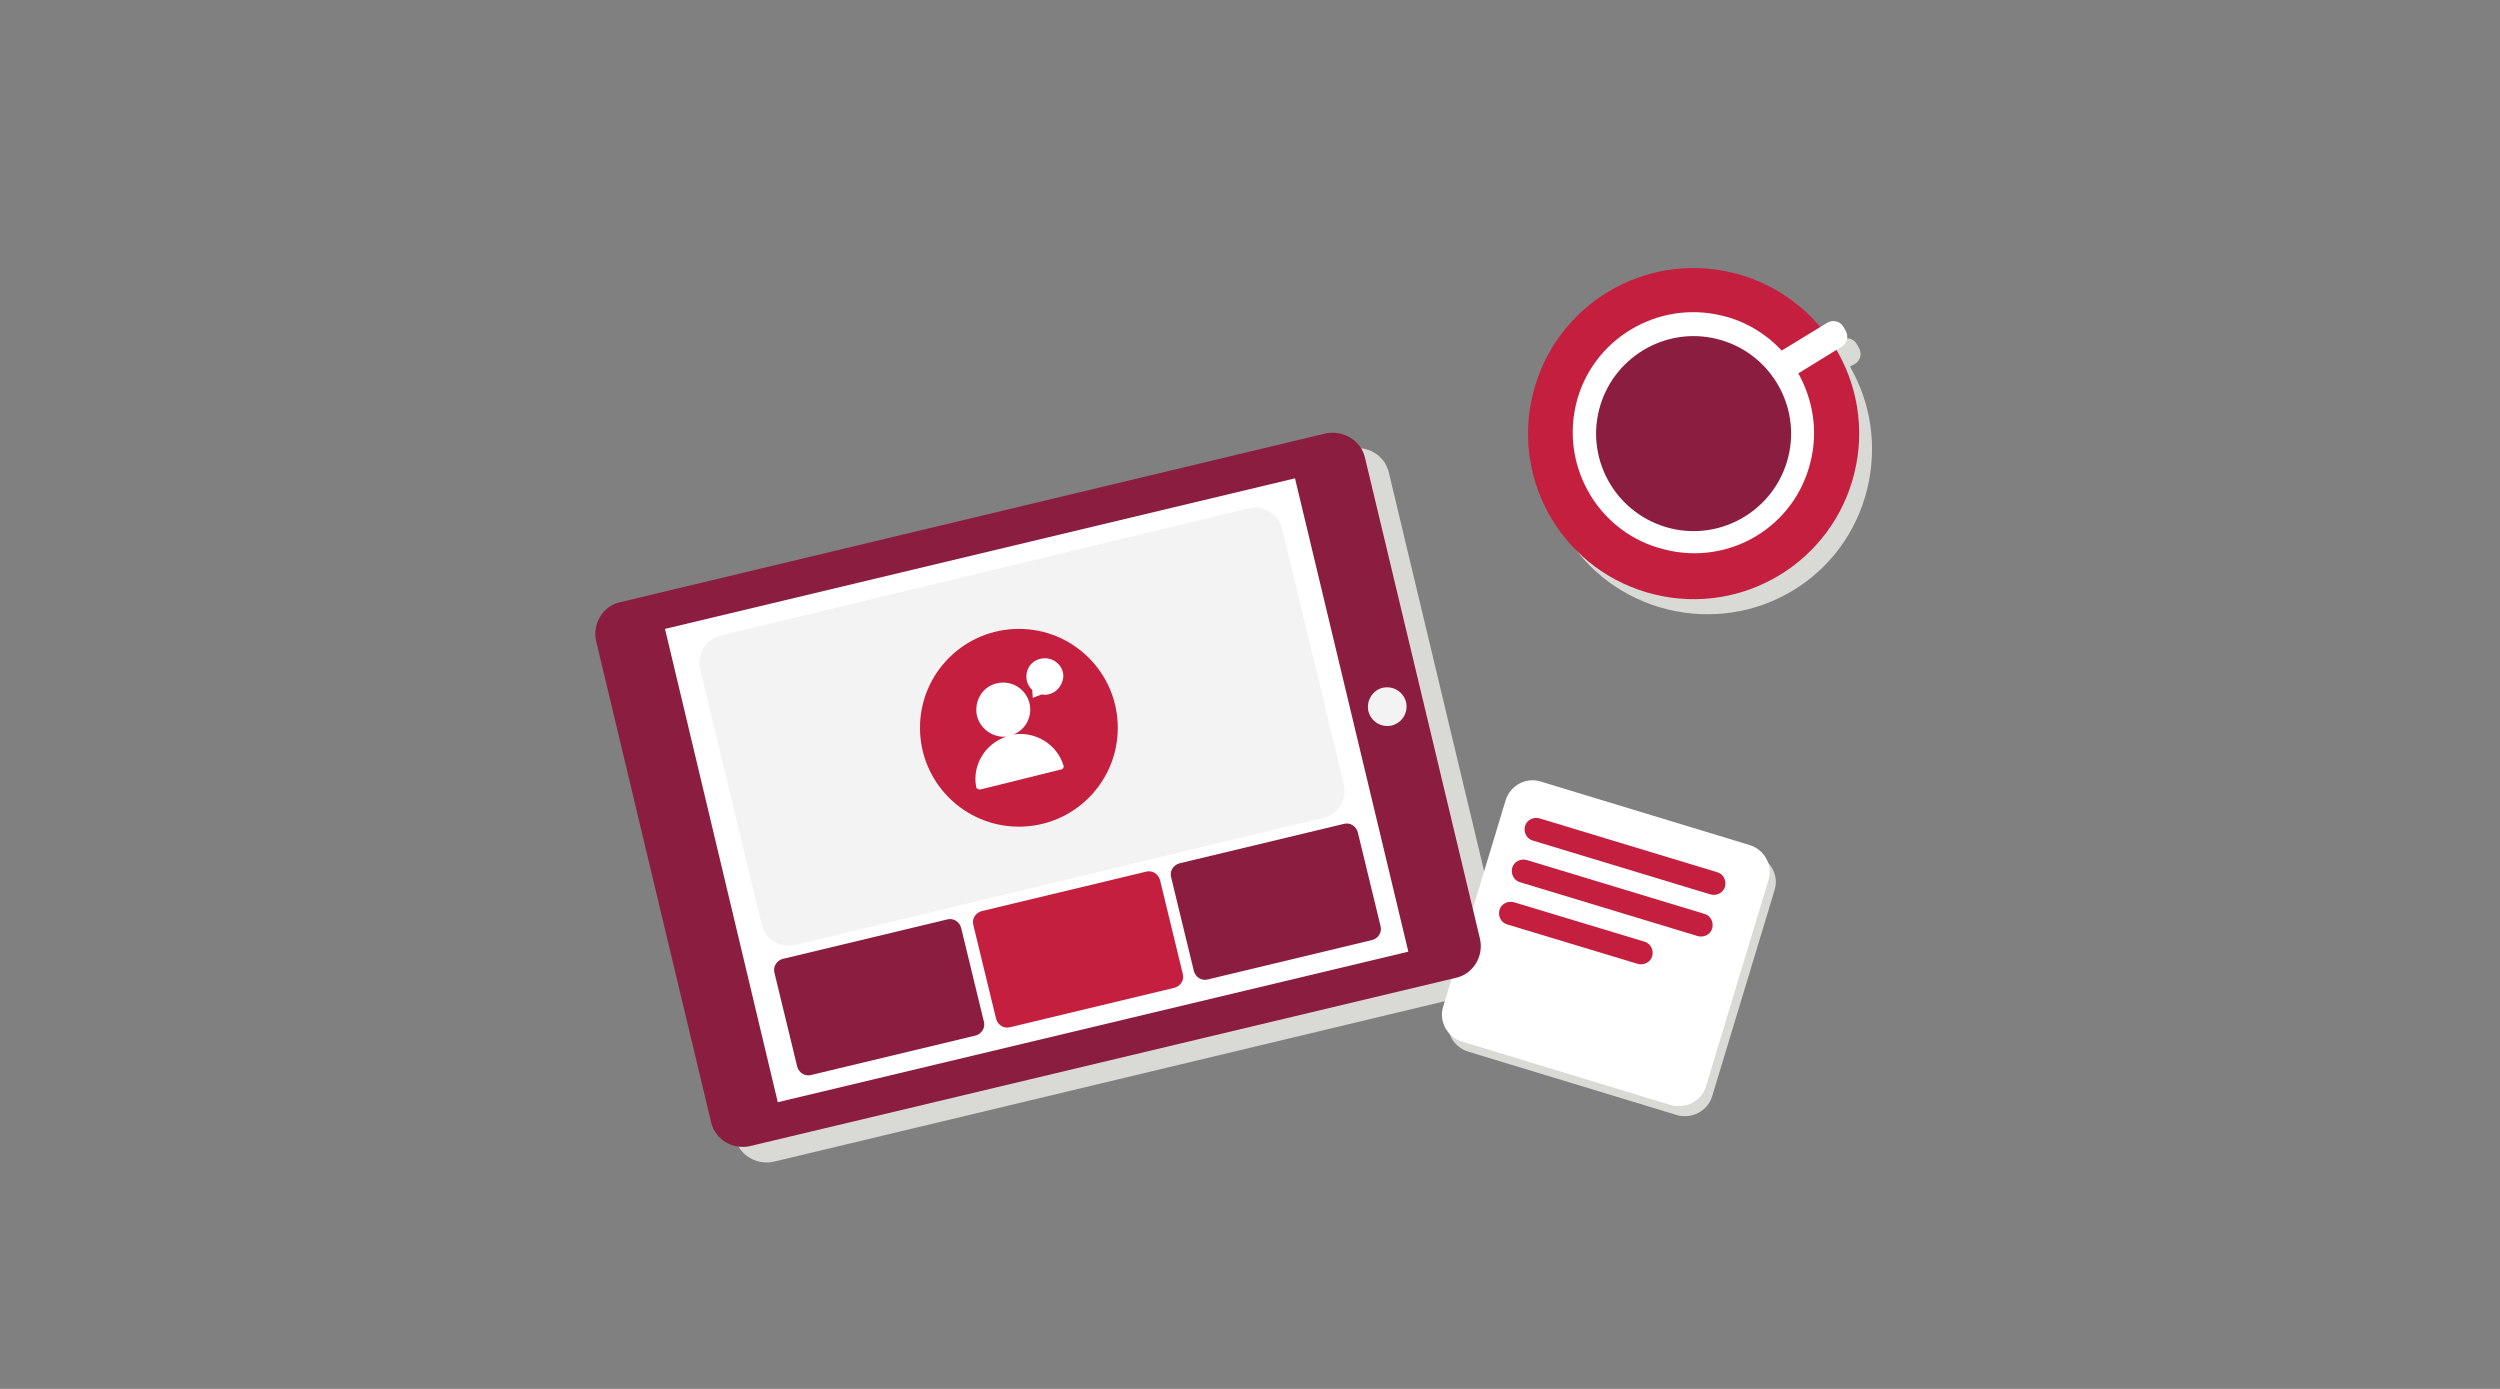 <?xml version="1.0" encoding="utf-8"?>
<!-- Generator: Adobe Illustrator 24.3.0, SVG Export Plug-In . SVG Version: 6.00 Build 0)  -->
<svg version="1.1" id="Layer_1" xmlns="http://www.w3.org/2000/svg" xmlns:xlink="http://www.w3.org/1999/xlink" x="0px" y="0px"
	 viewBox="0 0 450 250" style="enable-background:new 0 0 450 250;" xml:space="preserve">
<rect x="0" y="0" width="450" height="250" fill="#808080" stroke="none"/>
<style type="text/css">
	.st0{fill-rule:evenodd;clip-rule:evenodd;fill:#D9DAD5;}
	.st1{fill-rule:evenodd;clip-rule:evenodd;fill:#C41F3E;}
	.st2{fill-rule:evenodd;clip-rule:evenodd;fill:#FFFFFF;}
	.st3{fill-rule:evenodd;clip-rule:evenodd;fill:#8B1D41;}
	.st4{fill-rule:evenodd;clip-rule:evenodd;fill:#F2F3F2;}
	.st5{fill:#FFFFFF;}
</style>
<desc>Created with Sketch.</desc>
<g id="Illustrations_x2F_Grey_x2F_Device_x2F_video-conferencing-450x250">
	<path id="Fill-2" class="st0" d="M250,85.1l20.7,86.6c0.7,3.1-1.2,6.3-4.3,7l-127.1,30.4c-3.1,0.7-6.3-1.2-7-4.3l-20.7-86.6
		c-0.7-3.1,1.2-6.3,4.3-7l127.1-30.4C246.2,80.1,249.3,82,250,85.1"/>
	<path id="Fill-4" class="st0" d="M336.1,88c1.9-7.8,0.6-15.6-3.1-22l0.9-0.5c1-0.6,1.3-1.9,0.7-2.9l-0.4-0.7
		c-0.6-1-1.9-1.3-2.9-0.7l-1.1,0.7c-1.8-2.2-3.9-4.1-6.3-5.8c1.9-1.7-12-7-11.7-4.7c-15.3-2.6-30.2,7-33.9,22.3
		c-3.9,16,5.9,32.1,21.9,36S332.2,104,336.1,88"/>
	<path id="Fill-6" class="st0" d="M301.8,200.7l-37.5-11.4c-2.7-0.8-4.3-3.7-3.4-6.4l11.2-37c0.8-2.7,3.7-4.3,6.4-3.4l37.5,11.4
		c2.7,0.8,4.3,3.7,3.4,6.4l-11.2,37C307.4,200,304.5,201.5,301.8,200.7"/>
	<path id="Fill-8" class="st1" d="M333.8,85.1c3.9-16-5.9-32.1-21.9-36c-16-3.9-32.1,5.9-36,21.9c-3.9,16,5.9,32.1,21.9,36
		C313.8,110.9,329.9,101.1,333.8,85.1"/>
	<path id="Fill-10" class="st2" d="M325.9,83.1c1.4-5.6,0.4-11.2-2.2-15.9l7.8-4.8c1-0.6,1.3-1.9,0.7-2.9l-0.4-0.7
		c-0.6-1-1.9-1.3-2.9-0.7l-8.2,5c-2.8-3-6.5-5.3-10.8-6.3c-11.6-2.8-23.4,4.3-26.2,15.9s4.3,23.4,15.9,26.2
		C311.3,101.9,323.1,94.8,325.9,83.1"/>
	<path id="Fill-12" class="st3" d="M321.9,82.2c2.3-9.4-3.5-18.9-12.9-21.2c-9.4-2.3-18.9,3.5-21.2,12.9
		c-2.3,9.4,3.5,18.9,12.9,21.2S319.6,91.6,321.9,82.2"/>
	<path id="Fill-14" class="st2" d="M300.7,198.9l-37.5-11.4c-2.7-0.8-4.3-3.7-3.4-6.4l11.2-37c0.8-2.7,3.7-4.3,6.4-3.4l37.5,11.4
		c2.7,0.8,4.3,3.7,3.4,6.4l-11.2,37C306.3,198.2,303.4,199.7,300.7,198.9"/>
	<path id="Fill-16" class="st1" d="M307.9,161l-32-9.7c-1.1-0.3-1.7-1.5-1.4-2.6c0.3-1.1,1.5-1.7,2.6-1.4l32,9.7
		c1.1,0.3,1.7,1.5,1.4,2.6C310.2,160.7,309,161.3,307.9,161"/>
	<path id="Fill-18" class="st1" d="M305.6,168.5l-32-9.7c-1.1-0.3-1.7-1.5-1.4-2.6c0.3-1.1,1.5-1.7,2.6-1.4l32,9.7
		c1.1,0.3,1.7,1.5,1.4,2.6C307.9,168.2,306.7,168.8,305.6,168.5"/>
	<path id="Fill-20" class="st1" d="M294.8,173.5l-23.5-7.1c-1.1-0.3-1.7-1.5-1.4-2.6c0.3-1.1,1.5-1.7,2.6-1.4l23.5,7.1
		c1.1,0.3,1.7,1.5,1.4,2.6C297.1,173.2,295.9,173.8,294.8,173.5"/>
	<path id="Fill-22" class="st3" d="M245.7,82.4l20.7,86.6c0.7,3.1-1.2,6.3-4.3,7L135,206.3c-3.1,0.7-6.3-1.2-7-4.3l-20.7-86.6
		c-0.7-3.1,1.2-6.3,4.3-7l127.1-30.4C241.8,77.4,245,79.3,245.7,82.4"/>
	<polygon id="Fill-24" class="st2" points="233.1,86.1 253.5,171.3 140,198.4 119.7,113.2 	"/>
	<path id="Fill-26" class="st4" d="M248.9,123.8c1.9-0.4,3.7,0.7,4.2,2.6c0.4,1.9-0.7,3.7-2.6,4.2c-1.9,0.4-3.7-0.7-4.2-2.6
		C245.9,126.1,247.1,124.2,248.9,123.8"/>
	<path id="Fill-28" class="st4" d="M238.2,147.2l-95.1,22.9c-2.7,0.6-5.3-1-6-3.7l-11.1-46c-0.6-2.7,1-5.3,3.7-6l95.1-22.9
		c2.7-0.6,5.3,1,6,3.7l11.1,46C242.5,143.9,240.9,146.6,238.2,147.2"/>
	<path id="Fill-30" class="st3" d="M175.6,186.4l-29.6,7.1c-1.1,0.3-2.2-0.4-2.5-1.5l-4.1-16.9c-0.3-1.1,0.4-2.2,1.5-2.5l29.6-7.1
		c1.1-0.3,2.2,0.4,2.5,1.5l4.1,16.9C177.4,185,176.7,186.1,175.6,186.4"/>
	<path id="Fill-32" class="st1" d="M211.4,177.8l-29.6,7.1c-1.1,0.3-2.2-0.4-2.5-1.5l-4.1-16.9c-0.3-1.1,0.4-2.2,1.5-2.5l29.6-7.1
		c1.1-0.3,2.2,0.4,2.5,1.5l4.1,16.9C213.2,176.4,212.5,177.5,211.4,177.8"/>
	<path id="Fill-34" class="st3" d="M247,169.2l-29.6,7.1c-1.1,0.3-2.2-0.4-2.5-1.5l-4.1-16.9c-0.3-1.1,0.4-2.2,1.5-2.5l29.6-7.1
		c1.1-0.3,2.2,0.4,2.5,1.5l4.1,16.9C248.8,167.8,248.1,168.9,247,169.2"/>
</g>
<g>
	<g id="Oval_4_">
		<circle class="st1" cx="183.4" cy="131" r="17.8"/>
	</g>
	<path id="Path_2_" class="st5" d="M182.4,132.2c2.4-0.9,3.6-3.6,2.8-6c-0.8-2.4-3.3-3.8-5.8-3.2c-2.5,0.6-4,3-3.6,5.6
		c0.5,2.5,2.8,4.2,5.3,4c-3.8,1.3-6.1,5.1-5.4,9c0,0.2,0.1,0.3,0.3,0.4c0.1,0.1,0.3,0.1,0.5,0.1l14.5-3.6c0.2,0,0.3-0.1,0.4-0.3
		s0.1-0.3,0-0.5C190.2,133.9,186.3,131.6,182.4,132.2L182.4,132.2z"/>
	<g>
		<g>
			<path class="st5" d="M189.5,118.8c-1.5-0.7-3.3-0.2-4.2,1.1c-0.9,1.4-0.7,3.2,0.5,4.3l0.1,1.4l1.6-0.6c1.6,0.3,3.2-0.7,3.7-2.3
				C191.8,121.2,191,119.5,189.5,118.8z"/>
		</g>
	</g>
</g>
</svg>
